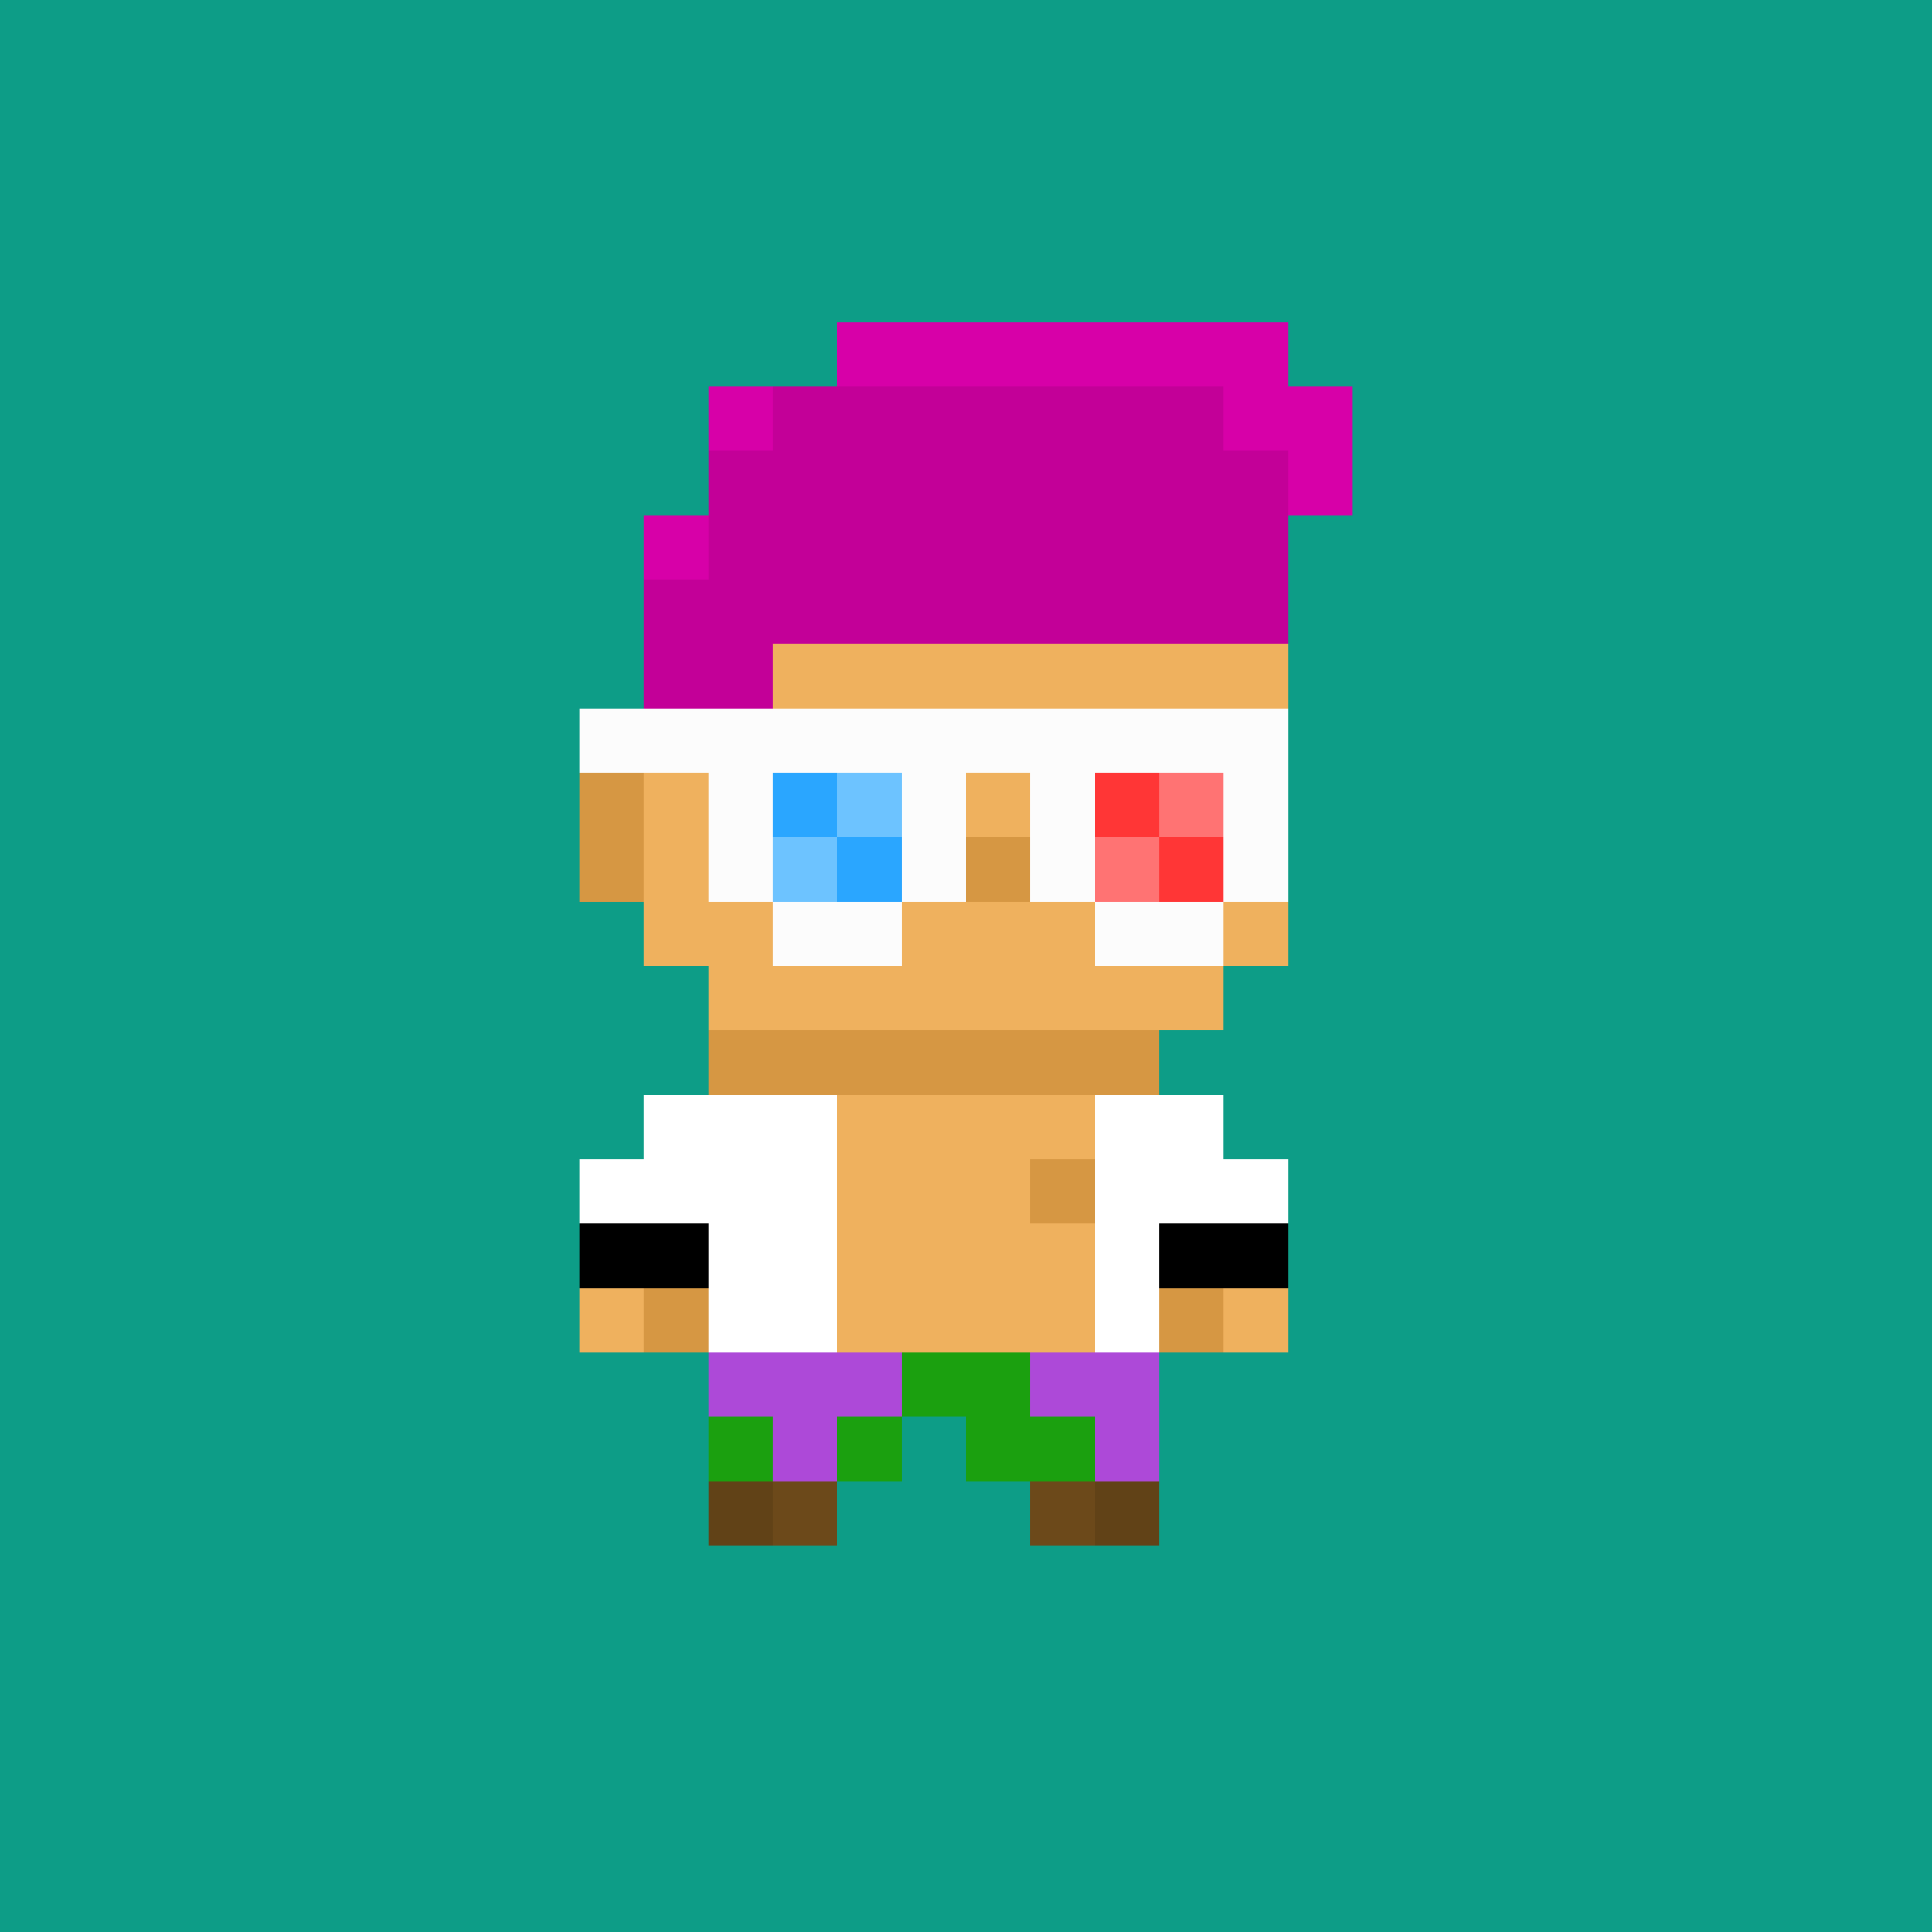 <svg shape-rendering="crispEdges" viewBox="0 0 30 30" fill="none" xmlns="http://www.w3.org/2000/svg"><rect x="0" y="0" width="30" height="30" fill="#333333" stroke="none"/><style> body{overflow: hidden; margin: 0;} svg{ max-width: 100vw; max-height: 100vh; width: 100%;} #main rect{width:1px; height: 1px;} .bg{width:30px; height: 30px;} .on { scale: 177%; transform: translate(-6px, -3px); } .off { scale: 100%; transform: translate(0px, 0px); } .button { cursor: pointer; fill: transparent; } .closed{ transform: translate(0px, 30px); } .open{ transform: translate(0px, 0px); } </style><style>body, svg{ background: #0d9d87; }.bg { fill: #0d9d87; }</style><rect class="bg"/><g id="main" class="off"><g id="Body"><rect x="11" y="9" width="1" height="1" fill="#efb15e"/><rect x="12" y="9" width="1" height="1" fill="#efb15e"/><rect x="13" y="9" width="1" height="1" fill="#efb15e"/><rect x="14" y="9" width="1" height="1" fill="#efb15e"/><rect x="15" y="9" width="1" height="1" fill="#efb15e"/><rect x="16" y="9" width="1" height="1" fill="#efb15e"/><rect x="17" y="9" width="1" height="1" fill="#efb15e"/><rect x="18" y="9" width="1" height="1" fill="#efb15e"/><rect x="10" y="10" width="1" height="1" fill="#efb15e"/><rect x="11" y="10" width="1" height="1" fill="#efb15e"/><rect x="12" y="10" width="1" height="1" fill="#efb15e"/><rect x="13" y="10" width="1" height="1" fill="#efb15e"/><rect x="14" y="10" width="1" height="1" fill="#efb15e"/><rect x="15" y="10" width="1" height="1" fill="#efb15e"/><rect x="16" y="10" width="1" height="1" fill="#efb15e"/><rect x="17" y="10" width="1" height="1" fill="#efb15e"/><rect x="18" y="10" width="1" height="1" fill="#efb15e"/><rect x="19" y="10" width="1" height="1" fill="#efb15e"/><rect x="10" y="11" width="1" height="1" fill="#efb15e"/><rect x="11" y="11" width="1" height="1" fill="#efb15e"/><rect x="12" y="11" width="1" height="1" fill="#efb15e"/><rect x="13" y="11" width="1" height="1" fill="#efb15e"/><rect x="14" y="11" width="1" height="1" fill="#efb15e"/><rect x="15" y="11" width="1" height="1" fill="#efb15e"/><rect x="16" y="11" width="1" height="1" fill="#efb15e"/><rect x="17" y="11" width="1" height="1" fill="#efb15e"/><rect x="18" y="11" width="1" height="1" fill="#efb15e"/><rect x="19" y="11" width="1" height="1" fill="#efb15e"/><rect x="9" y="12" width="1" height="1" fill="#d69743"/><rect x="10" y="12" width="1" height="1" fill="#efb15e"/><rect x="11" y="12" width="1" height="1" fill="#efb15e"/><rect x="12" y="12" width="1" height="1" fill="#ffffff"/><rect x="13" y="12" width="1" height="1" fill="#000000"/><rect x="14" y="12" width="1" height="1" fill="#efb15e"/><rect x="15" y="12" width="1" height="1" fill="#efb15e"/><rect x="16" y="12" width="1" height="1" fill="#efb15e"/><rect x="17" y="12" width="1" height="1" fill="#ffffff"/><rect x="18" y="12" width="1" height="1" fill="#000000"/><rect x="19" y="12" width="1" height="1" fill="#efb15e"/><rect x="9" y="13" width="1" height="1" fill="#d69743"/><rect x="10" y="13" width="1" height="1" fill="#efb15e"/><rect x="11" y="13" width="1" height="1" fill="#efb15e"/><rect x="12" y="13" width="1" height="1" fill="#ffffff"/><rect x="13" y="13" width="1" height="1" fill="#000000"/><rect x="14" y="13" width="1" height="1" fill="#d69743"/><rect x="15" y="13" width="1" height="1" fill="#d69743"/><rect x="16" y="13" width="1" height="1" fill="#d69743"/><rect x="17" y="13" width="1" height="1" fill="#ffffff"/><rect x="18" y="13" width="1" height="1" fill="#000000"/><rect x="19" y="13" width="1" height="1" fill="#efb15e"/><rect x="10" y="14" width="1" height="1" fill="#efb15e"/><rect x="11" y="14" width="1" height="1" fill="#efb15e"/><rect x="12" y="14" width="1" height="1" fill="#efb15e"/><rect x="13" y="14" width="1" height="1" fill="#efb15e"/><rect x="14" y="14" width="1" height="1" fill="#efb15e"/><rect x="15" y="14" width="1" height="1" fill="#efb15e"/><rect x="16" y="14" width="1" height="1" fill="#efb15e"/><rect x="17" y="14" width="1" height="1" fill="#efb15e"/><rect x="18" y="14" width="1" height="1" fill="#efb15e"/><rect x="19" y="14" width="1" height="1" fill="#efb15e"/><rect x="11" y="15" width="1" height="1" fill="#efb15e"/><rect x="12" y="15" width="1" height="1" fill="#efb15e"/><rect x="13" y="15" width="1" height="1" fill="#efb15e"/><rect x="14" y="15" width="1" height="1" fill="#efb15e"/><rect x="15" y="15" width="1" height="1" fill="#efb15e"/><rect x="16" y="15" width="1" height="1" fill="#efb15e"/><rect x="17" y="15" width="1" height="1" fill="#efb15e"/><rect x="18" y="15" width="1" height="1" fill="#efb15e"/><rect x="11" y="16" width="1" height="1" fill="#d69743"/><rect x="12" y="16" width="1" height="1" fill="#d69743"/><rect x="13" y="16" width="1" height="1" fill="#d69743"/><rect x="14" y="16" width="1" height="1" fill="#d69743"/><rect x="15" y="16" width="1" height="1" fill="#d69743"/><rect x="16" y="16" width="1" height="1" fill="#d69743"/><rect x="17" y="16" width="1" height="1" fill="#d69743"/><rect x="10" y="17" width="1" height="1" fill="#efb15e"/><rect x="11" y="17" width="1" height="1" fill="#efb15e"/><rect x="12" y="17" width="1" height="1" fill="#efb15e"/><rect x="13" y="17" width="1" height="1" fill="#efb15e"/><rect x="14" y="17" width="1" height="1" fill="#efb15e"/><rect x="15" y="17" width="1" height="1" fill="#efb15e"/><rect x="16" y="17" width="1" height="1" fill="#efb15e"/><rect x="17" y="17" width="1" height="1" fill="#efb15e"/><rect x="18" y="17" width="1" height="1" fill="#efb15e"/><rect x="9" y="18" width="1" height="1" fill="#efb15e"/><rect x="10" y="18" width="1" height="1" fill="#efb15e"/><rect x="11" y="18" width="1" height="1" fill="#efb15e"/><rect x="12" y="18" width="1" height="1" fill="#d69743"/><rect x="13" y="18" width="1" height="1" fill="#efb15e"/><rect x="14" y="18" width="1" height="1" fill="#efb15e"/><rect x="15" y="18" width="1" height="1" fill="#efb15e"/><rect x="16" y="18" width="1" height="1" fill="#d69743"/><rect x="17" y="18" width="1" height="1" fill="#efb15e"/><rect x="18" y="18" width="1" height="1" fill="#efb15e"/><rect x="19" y="18" width="1" height="1" fill="#efb15e"/><rect x="9" y="19" width="1" height="1" fill="#efb15e"/><rect x="10" y="19" width="1" height="1" fill="#d69743"/><rect x="11" y="19" width="1" height="1" fill="#efb15e"/><rect x="12" y="19" width="1" height="1" fill="#efb15e"/><rect x="13" y="19" width="1" height="1" fill="#efb15e"/><rect x="14" y="19" width="1" height="1" fill="#efb15e"/><rect x="15" y="19" width="1" height="1" fill="#efb15e"/><rect x="16" y="19" width="1" height="1" fill="#efb15e"/><rect x="17" y="19" width="1" height="1" fill="#efb15e"/><rect x="18" y="19" width="1" height="1" fill="#d69743"/><rect x="19" y="19" width="1" height="1" fill="#efb15e"/><rect x="9" y="20" width="1" height="1" fill="#efb15e"/><rect x="10" y="20" width="1" height="1" fill="#d69743"/><rect x="11" y="20" width="1" height="1" fill="#efb15e"/><rect x="12" y="20" width="1" height="1" fill="#efb15e"/><rect x="13" y="20" width="1" height="1" fill="#efb15e"/><rect x="14" y="20" width="1" height="1" fill="#efb15e"/><rect x="15" y="20" width="1" height="1" fill="#efb15e"/><rect x="16" y="20" width="1" height="1" fill="#efb15e"/><rect x="17" y="20" width="1" height="1" fill="#efb15e"/><rect x="18" y="20" width="1" height="1" fill="#d69743"/><rect x="19" y="20" width="1" height="1" fill="#efb15e"/><rect x="11" y="21" width="1" height="1" fill="#efb15e"/><rect x="12" y="21" width="1" height="1" fill="#efb15e"/><rect x="13" y="21" width="1" height="1" fill="#efb15e"/><rect x="14" y="21" width="1" height="1" fill="#efb15e"/><rect x="15" y="21" width="1" height="1" fill="#efb15e"/><rect x="16" y="21" width="1" height="1" fill="#efb15e"/><rect x="17" y="21" width="1" height="1" fill="#efb15e"/><rect x="11" y="22" width="1" height="1" fill="#efb15e"/><rect x="12" y="22" width="1" height="1" fill="#efb15e"/><rect x="13" y="22" width="1" height="1" fill="#efb15e"/><rect x="15" y="22" width="1" height="1" fill="#efb15e"/><rect x="16" y="22" width="1" height="1" fill="#efb15e"/><rect x="17" y="22" width="1" height="1" fill="#efb15e"/><rect x="11" y="23" width="1" height="1" fill="#efb15e"/><rect x="12" y="23" width="1" height="1" fill="#efb15e"/><rect x="16" y="23" width="1" height="1" fill="#efb15e"/><rect x="17" y="23" width="1" height="1" fill="#efb15e"/></g><g id="Trait"><rect x="11" y="23" width="1" height="1" fill="#614217"/><rect x="12" y="23" width="1" height="1" fill="#6c491a"/><rect x="16" y="23" width="1" height="1" fill="#6c491a"/><rect x="17" y="23" width="1" height="1" fill="#614217"/></g><g id="Trait"><rect x="11" y="21" width="1" height="1" fill="#ad49d8"/><rect x="12" y="21" width="1" height="1" fill="#ad49d8"/><rect x="13" y="21" width="1" height="1" fill="#ad49d8"/><rect x="14" y="21" width="1" height="1" fill="#1ba00f"/><rect x="15" y="21" width="1" height="1" fill="#1ba00f"/><rect x="16" y="21" width="1" height="1" fill="#ad49d8"/><rect x="17" y="21" width="1" height="1" fill="#ad49d8"/><rect x="11" y="22" width="1" height="1" fill="#1ba00f"/><rect x="12" y="22" width="1" height="1" fill="#ad49d8"/><rect x="13" y="22" width="1" height="1" fill="#1ba00f"/><rect x="15" y="22" width="1" height="1" fill="#1ba00f"/><rect x="16" y="22" width="1" height="1" fill="#1ba00f"/><rect x="17" y="22" width="1" height="1" fill="#ad49d8"/></g><g id="Trait"><rect x="10" y="17" width="1" height="1" fill="#ffffff"/><rect x="11" y="17" width="1" height="1" fill="#ffffff"/><rect x="12" y="17" width="1" height="1" fill="#ffffff"/><rect x="17" y="17" width="1" height="1" fill="#ffffff"/><rect x="18" y="17" width="1" height="1" fill="#ffffff"/><rect x="9" y="18" width="1" height="1" fill="#ffffff"/><rect x="10" y="18" width="1" height="1" fill="#ffffff"/><rect x="11" y="18" width="1" height="1" fill="#ffffff"/><rect x="12" y="18" width="1" height="1" fill="#ffffff"/><rect x="17" y="18" width="1" height="1" fill="#ffffff"/><rect x="18" y="18" width="1" height="1" fill="#ffffff"/><rect x="19" y="18" width="1" height="1" fill="#ffffff"/><rect x="9" y="19" width="1" height="1" fill="#000000"/><rect x="10" y="19" width="1" height="1" fill="#000000"/><rect x="11" y="19" width="1" height="1" fill="#ffffff"/><rect x="12" y="19" width="1" height="1" fill="#ffffff"/><rect x="17" y="19" width="1" height="1" fill="#ffffff"/><rect x="18" y="19" width="1" height="1" fill="#000000"/><rect x="19" y="19" width="1" height="1" fill="#000000"/><rect x="11" y="20" width="1" height="1" fill="#ffffff"/><rect x="12" y="20" width="1" height="1" fill="#ffffff"/><rect x="17" y="20" width="1" height="1" fill="#ffffff"/></g><g id="Trait"><rect x="13" y="5" width="1" height="1" fill="#d700a8"/><rect x="14" y="5" width="1" height="1" fill="#d700a8"/><rect x="15" y="5" width="1" height="1" fill="#d700a8"/><rect x="16" y="5" width="1" height="1" fill="#d700a8"/><rect x="17" y="5" width="1" height="1" fill="#d700a8"/><rect x="18" y="5" width="1" height="1" fill="#d700a8"/><rect x="19" y="5" width="1" height="1" fill="#d700a8"/><rect x="11" y="6" width="1" height="1" fill="#d700a8"/><rect x="12" y="6" width="1" height="1" fill="#c30098"/><rect x="13" y="6" width="1" height="1" fill="#c30098"/><rect x="14" y="6" width="1" height="1" fill="#c30098"/><rect x="15" y="6" width="1" height="1" fill="#c30098"/><rect x="16" y="6" width="1" height="1" fill="#c30098"/><rect x="17" y="6" width="1" height="1" fill="#c30098"/><rect x="18" y="6" width="1" height="1" fill="#c30098"/><rect x="19" y="6" width="1" height="1" fill="#d700a8"/><rect x="20" y="6" width="1" height="1" fill="#d700a8"/><rect x="11" y="7" width="1" height="1" fill="#c30098"/><rect x="12" y="7" width="1" height="1" fill="#c30098"/><rect x="13" y="7" width="1" height="1" fill="#c30098"/><rect x="14" y="7" width="1" height="1" fill="#c30098"/><rect x="15" y="7" width="1" height="1" fill="#c30098"/><rect x="16" y="7" width="1" height="1" fill="#c30098"/><rect x="17" y="7" width="1" height="1" fill="#c30098"/><rect x="18" y="7" width="1" height="1" fill="#c30098"/><rect x="19" y="7" width="1" height="1" fill="#c30098"/><rect x="20" y="7" width="1" height="1" fill="#d700a8"/><rect x="10" y="8" width="1" height="1" fill="#d700a8"/><rect x="11" y="8" width="1" height="1" fill="#c30098"/><rect x="12" y="8" width="1" height="1" fill="#c30098"/><rect x="13" y="8" width="1" height="1" fill="#c30098"/><rect x="14" y="8" width="1" height="1" fill="#c30098"/><rect x="15" y="8" width="1" height="1" fill="#c30098"/><rect x="16" y="8" width="1" height="1" fill="#c30098"/><rect x="17" y="8" width="1" height="1" fill="#c30098"/><rect x="18" y="8" width="1" height="1" fill="#c30098"/><rect x="19" y="8" width="1" height="1" fill="#c30098"/><rect x="10" y="9" width="1" height="1" fill="#c30098"/><rect x="11" y="9" width="1" height="1" fill="#c30098"/><rect x="12" y="9" width="1" height="1" fill="#c30098"/><rect x="13" y="9" width="1" height="1" fill="#c30098"/><rect x="14" y="9" width="1" height="1" fill="#c30098"/><rect x="15" y="9" width="1" height="1" fill="#c30098"/><rect x="16" y="9" width="1" height="1" fill="#c30098"/><rect x="17" y="9" width="1" height="1" fill="#c30098"/><rect x="18" y="9" width="1" height="1" fill="#c30098"/><rect x="19" y="9" width="1" height="1" fill="#c30098"/><rect x="10" y="10" width="1" height="1" fill="#c30098"/><rect x="11" y="10" width="1" height="1" fill="#c30098"/><rect x="10" y="11" width="1" height="1" fill="#c30098"/></g><g id="Trait"><rect x="9" y="11" width="1" height="1" fill="#fcfcfc"/><rect x="10" y="11" width="1" height="1" fill="#fcfcfc"/><rect x="11" y="11" width="1" height="1" fill="#fcfcfc"/><rect x="12" y="11" width="1" height="1" fill="#fcfcfc"/><rect x="13" y="11" width="1" height="1" fill="#fcfcfc"/><rect x="14" y="11" width="1" height="1" fill="#fcfcfc"/><rect x="15" y="11" width="1" height="1" fill="#fcfcfc"/><rect x="16" y="11" width="1" height="1" fill="#fcfcfc"/><rect x="17" y="11" width="1" height="1" fill="#fcfcfc"/><rect x="18" y="11" width="1" height="1" fill="#fcfcfc"/><rect x="19" y="11" width="1" height="1" fill="#fcfcfc"/><rect x="11" y="12" width="1" height="1" fill="#fcfcfc"/><rect x="12" y="12" width="1" height="1" fill="#2aa6ff"/><rect x="13" y="12" width="1" height="1" fill="#6dc3ff"/><rect x="14" y="12" width="1" height="1" fill="#fcfcfc"/><rect x="16" y="12" width="1" height="1" fill="#fcfcfc"/><rect x="17" y="12" width="1" height="1" fill="#ff3636"/><rect x="18" y="12" width="1" height="1" fill="#ff7373"/><rect x="19" y="12" width="1" height="1" fill="#fcfcfc"/><rect x="11" y="13" width="1" height="1" fill="#fcfcfc"/><rect x="12" y="13" width="1" height="1" fill="#6dc3ff"/><rect x="13" y="13" width="1" height="1" fill="#2aa6ff"/><rect x="14" y="13" width="1" height="1" fill="#fcfcfc"/><rect x="16" y="13" width="1" height="1" fill="#fcfcfc"/><rect x="17" y="13" width="1" height="1" fill="#ff7373"/><rect x="18" y="13" width="1" height="1" fill="#ff3636"/><rect x="19" y="13" width="1" height="1" fill="#fcfcfc"/><rect x="12" y="14" width="1" height="1" fill="#fcfcfc"/><rect x="13" y="14" width="1" height="1" fill="#fcfcfc"/><rect x="17" y="14" width="1" height="1" fill="#fcfcfc"/><rect x="18" y="14" width="1" height="1" fill="#fcfcfc"/></g></g></svg> 